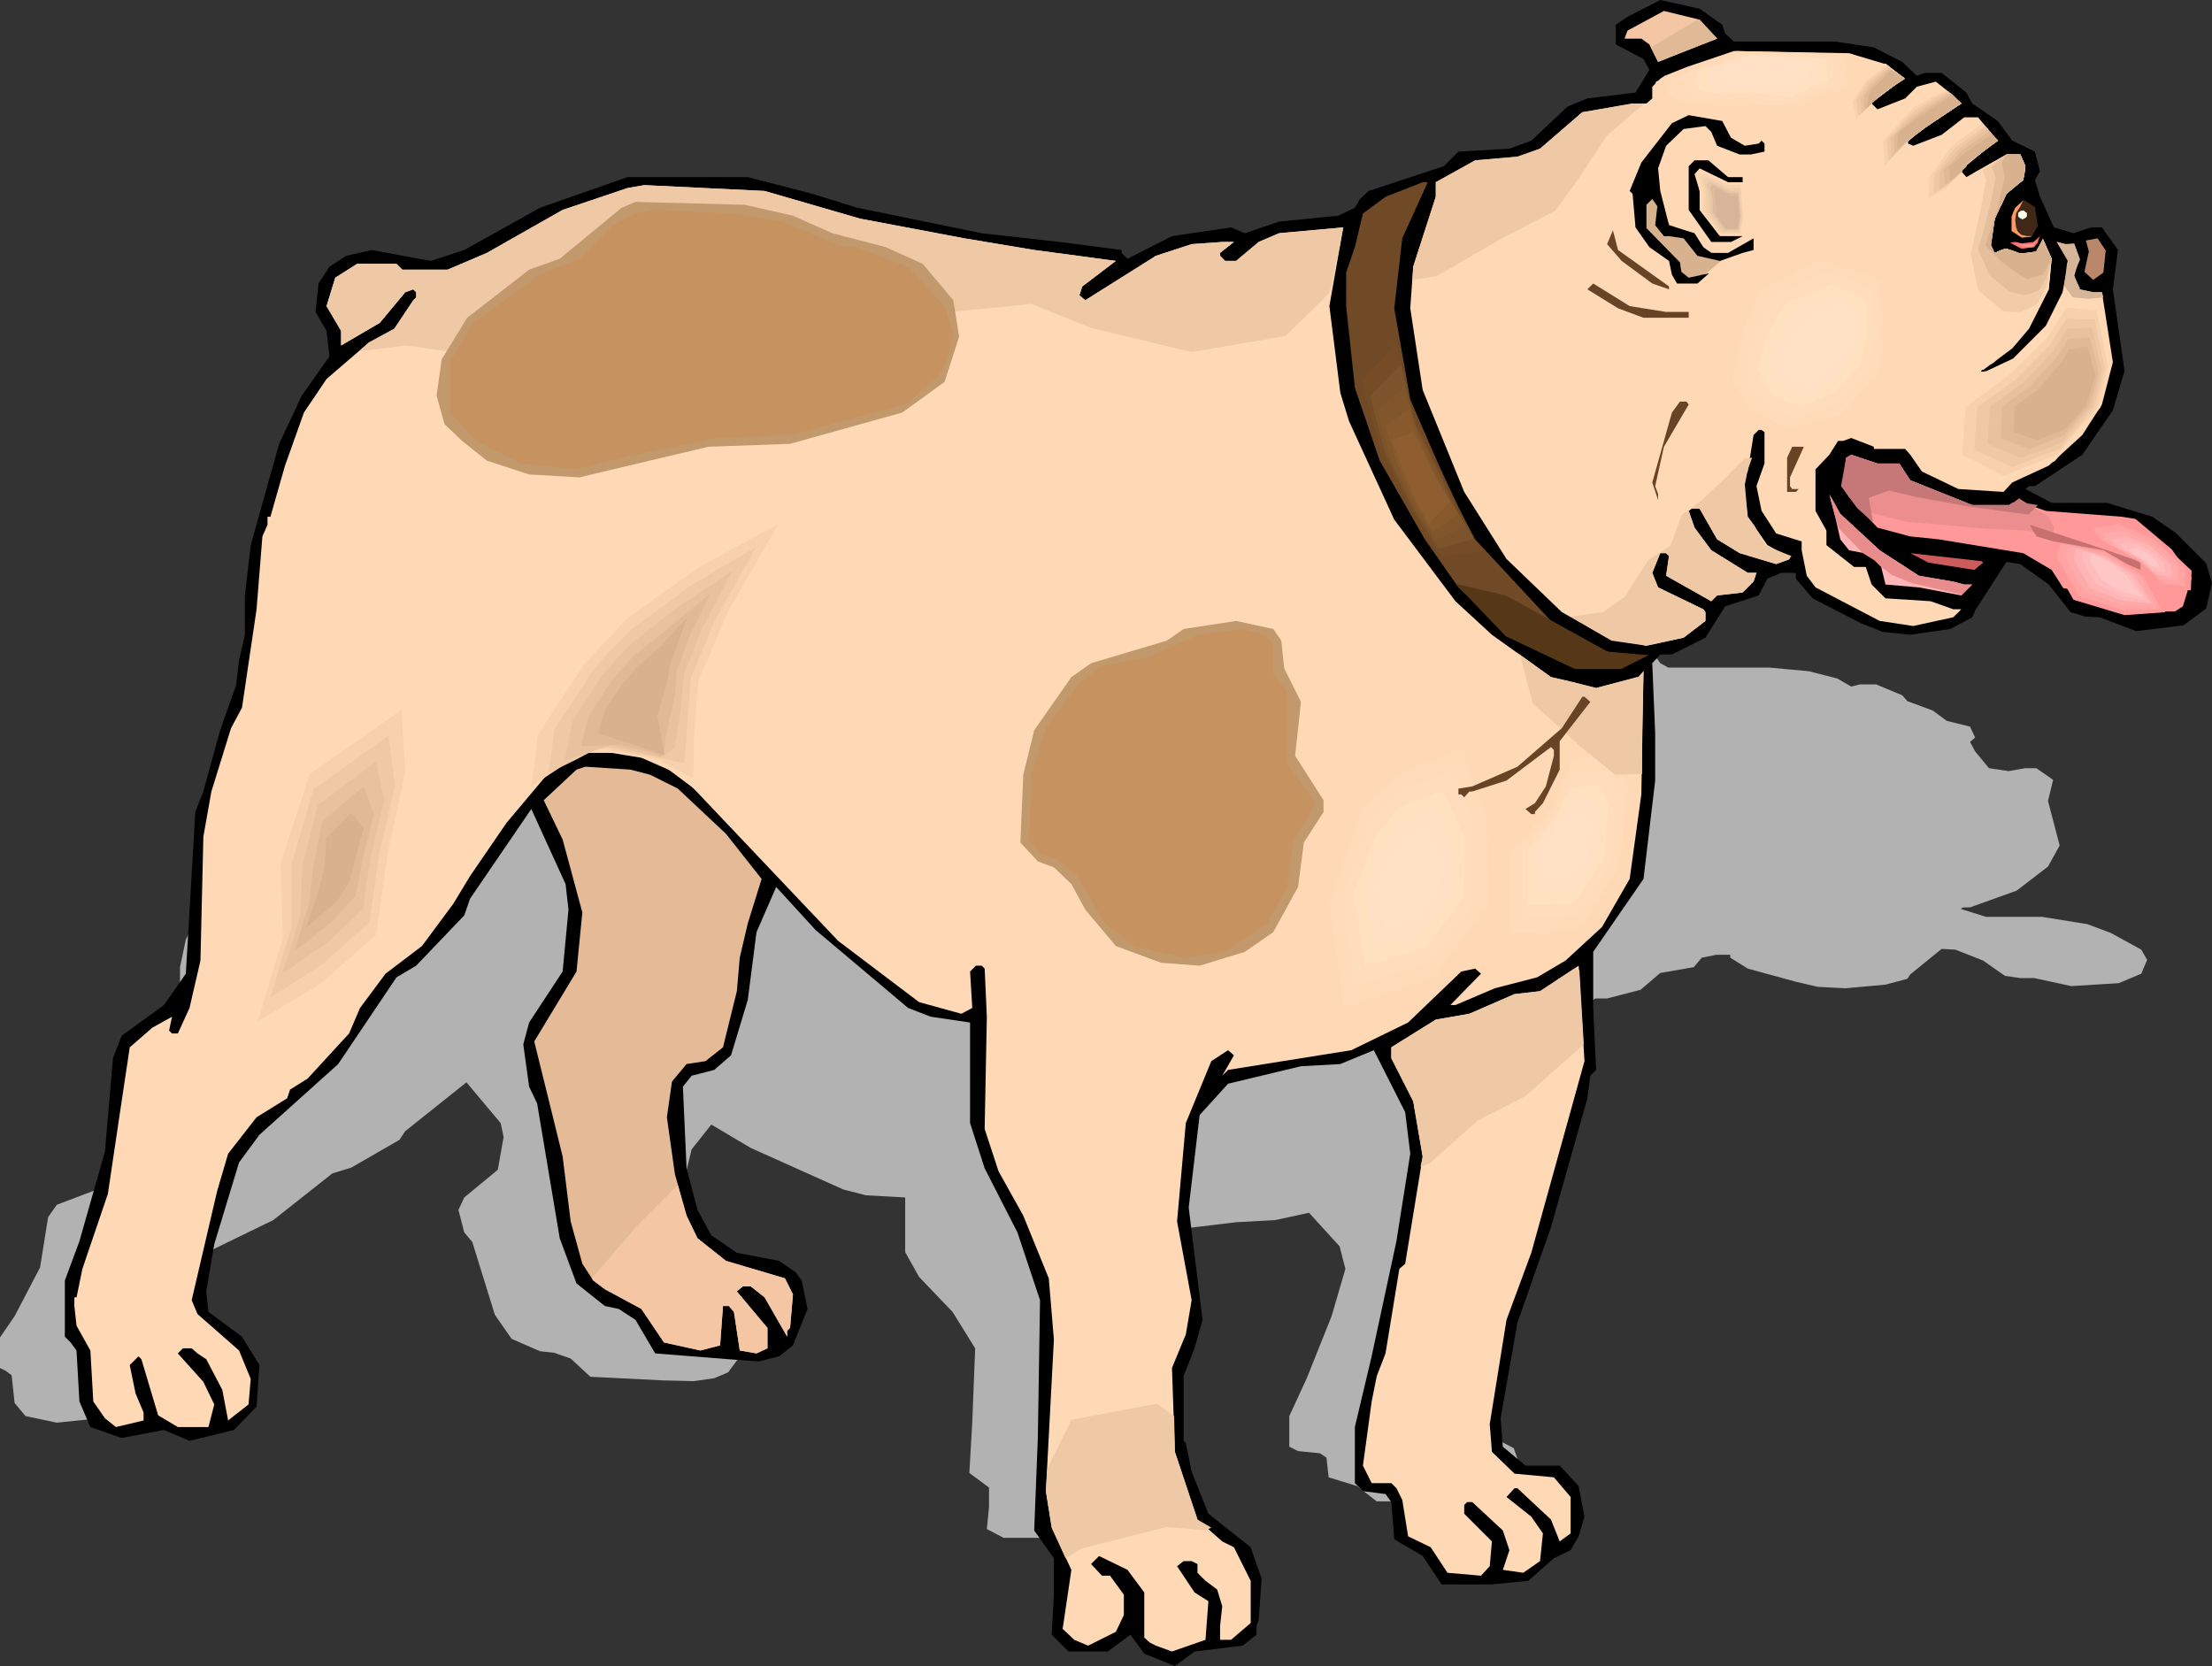 <?xml version="1.0" encoding="UTF-8" standalone="no"?>
<svg
   version="1.0"
   width="129.766mm"
   height="97.744mm"
   id="svg136"
   sodipodi:docname="Bulldog 3.wmf"
   xmlns:inkscape="http://www.inkscape.org/namespaces/inkscape"
   xmlns:sodipodi="http://sodipodi.sourceforge.net/DTD/sodipodi-0.dtd"
   xmlns="http://www.w3.org/2000/svg"
   xmlns:svg="http://www.w3.org/2000/svg">
  <rect width="100%" height="100%" fill="#333333" stroke="none"/>
  <sodipodi:namedview
     id="namedview136"
     pagecolor="#ffffff"
     bordercolor="#000000"
     borderopacity="0.25"
     inkscape:showpageshadow="2"
     inkscape:pageopacity="0.0"
     inkscape:pagecheckerboard="0"
     inkscape:deskcolor="#d1d1d1"
     inkscape:document-units="mm" />
  <defs
     id="defs1">
    <pattern
       id="WMFhbasepattern"
       patternUnits="userSpaceOnUse"
       width="6"
       height="6"
       x="0"
       y="0" />
  </defs>
  <path
     style="fill:#b2b2b2;fill-opacity:1;fill-rule:evenodd;stroke:none"
     d="m 367.478,146.09 0.646,0.97 1.778,0.97 h 22.462 l 8.726,0.808 6.302,1.616 3.07,1.778 1.939,-0.485 h 3.555 l 5.818,2.424 1.131,1.293 5.656,2.101 3.07,2.262 5.171,1.293 1.131,2.424 -1.131,0.97 1.131,2.101 3.07,3.717 4.363,0.646 3.717,-0.646 h 2.424 l 3.717,2.586 -1.131,4.687 2.586,9.858 -2.586,4.686 -6.949,5.333 -10.342,3.717 h -1.454 l -0.646,0.323 5.656,1.778 h 12.443 l 10.019,1.616 5.171,1.939 6.787,3.717 1.293,2.262 -1.293,3.07 -5.01,2.101 -10.504,0.646 -8.242,-1.778 h -3.07 l -3.394,-0.485 -4.848,-3.394 -6.141,-2.424 -3.07,-0.162 -6.949,5.656 -0.646,0.97 -4.848,1.293 -8.888,0.808 -6.141,-0.323 -4.848,-1.131 -10.666,-2.909 -3.878,-2.424 v -0.646 h -3.07 l -3.232,0.646 -1.778,2.101 -7.434,1.293 -4.363,3.717 -7.434,1.939 h -2.586 l -1.778,0.97 0.646,8.565 v 5.656 l -2.586,11.797 -11.15,8.727 v 6.626 l 0.646,7.595 -1.293,0.646 -0.646,2.747 -8.08,15.514 -7.434,11.312 -3.878,11.474 0.646,3.394 5.01,2.424 h 7.434 l 4.363,2.262 1.293,3.717 -1.293,2.262 -1.778,1.778 -3.717,0.97 -5.656,2.747 -8.08,0.323 h -11.15 l -4.363,-3.394 -6.302,-1.939 -0.485,-4.363 -1.454,-0.97 -4.848,-0.485 -1.939,-0.97 v -6.787 l 3.878,-8.403 5.494,-13.736 3.07,-10.504 -1.293,-5.01 -6.787,-7.434 -7.434,1.616 -8.726,0.485 -16.16,1.939 -6.302,3.717 -2.424,11.151 3.232,13.413 -1.939,3.394 -2.424,3.394 v 7.757 l 0.646,0.323 1.131,3.394 3.717,5.01 9.373,4.04 2.424,3.717 -0.646,5.01 -0.485,0.646 v 1.131 l -3.232,1.293 -10.504,0.646 -4.363,1.778 -6.787,-1.454 -3.232,-2.262 -5.01,1.939 h -8.565 l -3.717,-1.939 0.485,-4.848 v -4.363 l -4.363,-3.232 0.646,-11.151 0.646,-16.484 -5.01,-8.08 -7.434,-7.757 -3.07,-5.495 v -12.12 l -8.726,-0.485 -5.01,-1.293 -20.523,-9.211 -8.726,-5.171 -4.363,5.495 -1.939,7.919 -3.717,6.787 -3.878,1.778 -4.848,0.646 -1.939,1.293 0.808,9.858 2.424,5.01 3.07,2.909 5.656,2.101 9.373,1.131 3.717,1.293 1.131,0.97 1.454,3.394 -3.232,4.363 -3.07,1.293 -4.525,0.646 -6.787,-0.162 -16.16,-0.808 -4.363,-4.04 -3.717,-1.293 -3.07,-0.323 -6.302,-2.747 -3.717,-5.333 -5.01,-16.16 -1.778,-2.101 -1.293,-5.01 1.293,-2.747 7.434,-6.141 1.293,-7.272 -0.646,-3.07 -7.595,-9.05 -13.574,10.827 -1.293,1.939 -10.666,6.141 -4.202,1.293 -13.09,10.343 -17.614,8.565 -4.363,3.394 -5.494,9.696 -1.939,5.656 0.646,2.424 7.434,3.07 3.717,3.232 -0.485,5.171 -5.01,2.747 -10.019,1.293 -5.494,-1.293 -9.373,0.97 L 5.656,313.996 3.232,311.087 2.586,304.946 1.293,303.976 0,303.33 v -6.787 l 3.232,-4.686 5.656,-10.827 1.778,-11.151 1.939,-2.747 9.373,-3.555 4.848,-3.717 1.939,-19.554 1.939,-2.424 3.717,-7.272 3.555,-5.495 0.646,-3.07 1.293,-2.909 v -4.686 l 1.293,-6.141 6.302,-12.12 4.848,-5.818 6.141,-4.525 -0.485,-3.232 -2.424,-2.262 0.485,-3.394 2.424,-2.101 3.878,-1.131 5.656,-0.808 13.09,1.454 7.434,-1.454 9.858,-2.909 7.11,-2.101 19.23,-3.555 h 26.664 l 14.382,1.939 9.858,1.616 27.634,3.07 17.291,0.97 13.574,0.97 v 0.485 l 1.454,0.646 9.858,-2.747 13.09,-0.97 3.232,0.646 7.272,-1.293 13.09,-0.646 3.717,-1.131 1.293,-0.97 1.939,-0.97 16.806,-3.07 3.07,-1.778 11.15,-0.162 5.01,-1.131 8.08,-3.878 4.363,-1.131 10.666,-0.646 3.07,-2.747 -1.293,-1.293 -6.302,-1.778 v -2.262 l 2.586,-1.131 7.434,-1.939 8.726,0.97 z"
     id="path1" />
  <path
     style="fill:#000000;fill-opacity:1;fill-rule:evenodd;stroke:none"
     d="m 381.86,5.495 0.646,1.939 1.939,1.778 h 22.462 l 8.565,1.293 6.302,3.232 3.232,3.07 1.778,-0.646 h 3.717 l 5.494,4.363 1.293,2.424 5.656,3.878 3.232,4.363 5.01,2.424 1.131,4.363 -1.131,1.939 1.131,3.717 3.07,6.787 4.363,1.293 3.878,-1.293 h 2.424 l 3.555,5.01 -1.131,8.727 2.586,18.1 -2.586,8.727 -6.787,9.858 -10.504,6.949 h -1.293 l -0.808,0.646 5.818,3.07 h 12.282 l 10.019,3.07 5.171,3.555 6.787,6.787 1.293,4.363 -1.293,5.656 -5.01,3.717 -10.504,1.293 -8.08,-3.07 -3.232,-0.162 -3.232,-0.97 -4.848,-6.141 -6.302,-4.525 -3.07,-0.485 -6.787,10.504 -0.808,1.778 -4.848,2.586 -8.888,1.293 -6.141,-0.646 -4.848,-1.939 -10.666,-5.495 -3.717,-4.363 v -1.293 h -3.232 l -3.07,1.293 -1.939,3.717 -7.434,2.424 -4.363,6.949 -7.434,3.717 h -2.586 l -1.778,1.939 0.646,15.514 v 10.504 l -2.586,21.816 -11.15,16.16 v 12.443 l 0.646,13.736 -1.293,1.293 -0.646,5.01 -8.08,28.604 -7.434,21.17 -3.717,21.17 0.485,6.303 5.01,4.202 h 7.595 l 4.202,4.525 1.293,6.787 -1.293,4.363 -1.778,3.07 -3.717,1.778 -5.656,5.01 -8.08,0.808 h -11.15 l -4.202,-6.303 -6.302,-3.717 -0.646,-8.242 -1.293,-1.778 -5.01,-0.646 -1.778,-1.778 v -12.443 l 3.717,-15.676 5.494,-25.533 3.07,-19.392 -1.131,-9.211 -6.949,-13.736 -7.434,3.07 -8.726,0.485 -16.16,3.878 -6.302,6.949 -2.424,20.524 3.07,24.887 -1.778,6.303 -2.424,6.141 v 14.383 l 0.485,0.485 1.293,6.303 3.717,9.373 9.373,7.434 2.424,6.949 -0.646,9.211 -0.485,1.293 v 1.939 l -3.07,2.424 -10.666,1.293 -4.363,3.232 -6.787,-2.747 -3.07,-4.202 -5.01,3.717 h -8.726 l -3.717,-3.717 0.485,-8.888 v -8.08 l -4.363,-6.141 0.808,-20.524 0.485,-30.543 -5.01,-15.029 -7.272,-14.221 -3.232,-10.019 V 226.73 l -8.726,-1.293 -5.01,-1.939 -20.523,-17.292 -8.726,-9.535 -4.363,10.019 -1.939,15.029 -3.717,12.282 -3.717,3.232 -5.01,1.293 -1.939,2.424 0.808,18.1 2.424,9.211 3.07,5.656 5.656,3.878 9.373,1.778 3.717,2.586 1.293,1.778 1.293,6.303 -3.232,8.08 -3.07,2.424 -4.525,1.131 -6.626,-0.485 -16.322,-1.293 -4.363,-7.434 -3.717,-2.424 -3.07,-0.646 -6.302,-5.01 -3.717,-10.019 -5.01,-29.897 -1.778,-3.717 -1.293,-9.373 1.293,-4.848 7.434,-11.312 1.293,-13.736 -0.646,-5.656 -7.595,-16.645 -13.574,19.877 -1.293,3.717 -10.666,11.151 -4.363,2.586 -12.928,19.231 -17.453,15.676 -4.525,6.141 -5.494,18.1 -1.778,10.504 0.485,4.525 7.434,5.495 3.878,6.303 -0.646,9.211 -5.01,5.171 -9.858,2.424 -5.656,-2.424 -9.373,1.778 -6.949,-2.424 -2.424,-5.656 -0.646,-11.312 -1.293,-1.778 -1.293,-1.293 v -12.443 l 3.232,-8.727 5.656,-19.877 1.778,-20.685 1.939,-5.01 9.373,-6.787 4.848,-6.949 2.101,-35.876 1.778,-4.525 3.717,-13.575 3.555,-10.019 0.646,-5.495 1.293,-5.656 v -8.727 l 1.293,-11.151 6.302,-22.463 5.01,-10.666 6.141,-8.727 -0.646,-5.656 -2.424,-4.202 0.646,-6.303 2.424,-3.717 3.717,-2.424 5.656,-1.293 13.09,2.424 7.434,-2.424 9.858,-5.495 6.949,-3.878 19.392,-6.787 h 26.664 l 14.382,3.717 9.858,3.07 27.634,5.656 17.291,1.939 13.736,1.778 v 0.646 l 1.293,1.293 9.858,-5.01 13.09,-1.939 3.07,1.293 7.595,-2.586 13.09,-1.293 3.717,-1.778 1.131,-1.939 1.939,-1.778 16.645,-5.495 3.232,-3.232 11.312,-0.646 4.848,-1.778 8.08,-7.595 4.363,-1.778 10.666,-1.293 3.07,-5.01 -1.293,-2.424 -6.141,-3.232 V 5.495 L 360.852,3.717 368.124,0 l 8.726,1.939 z"
     id="path2" />
  <path
     style="fill:#f4c6a3;fill-opacity:1;fill-rule:evenodd;stroke:none"
     d="m 380.729,8.565 -13.09,5.171 -1.939,-3.878 -1.778,-1.293 h -3.717 l 0.646,-1.778 8.08,-4.363 7.918,1.939 z"
     id="path3" />
  <path
     style="fill:#ffd8b5;fill-opacity:1;fill-rule:evenodd;stroke:none"
     d="m 418.059,14.221 4.363,3.232 -7.434,4.848 v 0.646 l 1.293,1.293 6.141,-2.424 2.586,-2.586 4.202,-1.131 3.878,3.07 1.778,1.778 -9.373,6.303 h -1.939 l -0.485,0.646 v 1.939 l 1.131,0.485 6.302,-2.424 5.01,-3.878 h 3.07 l 4.363,5.171 -6.949,4.848 v 0.808 l -1.131,1.131 1.131,1.293 8.888,-5.01 h 3.07 l 1.131,2.586 -0.485,3.07 -3.717,3.07 -2.586,5.495 -1.131,6.303 1.131,1.293 2.424,-0.97 3.07,1.131 4.04,-0.485 1.131,-2.747 1.939,4.363 -0.646,6.787 -4.363,8.727 -3.717,4.363 -3.232,2.424 -0.97,0.808 -0.808,0.485 -0.646,0.485 -0.646,0.485 -0.485,0.162 -0.162,0.323 v 0 h 0.485 l 0.808,-0.162 5.818,-2.747 7.272,-7.272 3.717,-7.434 1.293,-6.949 -2.586,-4.202 1.939,0.485 h 1.778 l 1.293,3.232 -1.131,3.717 1.131,3.07 3.07,0.646 h 1.939 l 2.424,15.514 -2.424,9.373 -4.363,6.787 -7.434,6.787 -8.08,3.717 -1.939,2.101 -10.019,-0.646 -8.08,-3.878 -2.586,-3.717 -1.131,-1.293 h -6.949 v -0.485 l -5.01,-1.939 -1.778,0.646 h -1.131 l -1.939,3.07 -3.07,3.232 v 9.211 l 2.424,4.363 v 3.232 l 6.141,4.848 h 2.586 l 1.293,3.878 3.07,3.07 10.019,0.646 5.01,1.778 h 1.778 l -1.778,1.778 -8.888,1.939 -7.434,-1.131 -14.221,-7.434 -1.939,-2.586 -1.131,-5.656 v -1.939 l -5.656,-1.778 -3.232,-5.01 -1.131,-5.495 1.778,-5.01 v -6.949 l -0.646,-0.485 h -0.646 l -1.131,1.131 -1.293,8.08 -1.131,1.293 1.131,8.727 4.363,6.303 4.363,2.424 0.646,0.646 -3.07,1.131 -8.08,-2.424 -5.01,-3.07 -3.878,-6.787 h -1.778 l -0.646,0.485 1.293,3.717 3.717,5.01 8.08,5.01 h 1.939 l -0.646,1.939 -2.424,2.424 -5.656,0.646 -1.293,1.293 -10.019,-5.656 0.646,-4.363 -0.646,-0.646 h -1.293 l -1.778,4.363 1.293,3.232 10.019,4.848 0.485,0.646 v 1.939 l -4.848,3.717 -8.242,1.778 -8.726,-1.778 -10.019,-5.656 -12.282,-11.797 -9.373,-14.868 -9.211,-22.625 -2.747,-18.1 0.646,-9.211 5.01,-15.514 V 40.401 l 8.726,-4.848 9.373,-0.808 5.01,-1.778 9.373,-8.08 11.15,-1.939 h 3.07 l 1.293,-1.131 v -2.586 l 1.778,-1.778 0.97,-0.646 4.848,-1.939 10.504,-3.555 25.533,0.485 z"
     id="path4" />
  <path
     style="fill:#000000;fill-opacity:1;fill-rule:evenodd;stroke:none"
     d="m 383.153,39.27 h 3.232 v 1.131 h -3.232 l -6.302,-3.07 -1.131,1.293 1.131,3.717 v 4.202 l 4.525,5.818 h 5.01 l -2.586,1.293 h -4.363 l -5.01,-7.111 v -9.696 l 1.293,-1.293 h 3.07 z"
     id="path5" />
  <path
     style="fill:#704926;fill-opacity:1;fill-rule:evenodd;stroke:none"
     d="m 310.918,52.844 -1.778,15.514 3.555,20.2 8.888,20.524 5.494,10.504 16.806,18.1 12.443,6.787 4.525,1.131 h 3.07 l -4.363,2.586 H 349.54 l -13.736,-6.787 -12.443,-11.151 -7.434,-10.666 -10.019,-17.453 -5.494,-16.16 -1.939,-18.1 v -7.434 l 1.939,-5.656 1.778,-7.434 5.01,-3.717 8.242,-3.232 h 1.131 z"
     id="path6" />
  <path
     style="fill:#ffd8b5;fill-opacity:1;fill-rule:evenodd;stroke:none"
     d="m 190.688,48.481 23.109,4.363 15.514,2.586 18.099,2.424 -7.434,5.656 -0.646,1.939 1.293,1.131 15.675,-9.858 7.918,-2.586 6.787,-0.485 h 2.586 l -3.07,2.424 v 0.646 l 1.131,1.131 h 2.424 l 5.01,-4.202 4.525,-1.939 14.221,-1.293 -3.07,17.453 2.424,19.231 1.939,6.303 10.019,21.816 13.574,18.1 8.08,7.434 13.09,9.373 10.019,2.424 9.373,-2.424 1.131,-1.293 -0.485,27.311 -2.586,18.746 -6.141,10.666 -8.08,7.434 -6.302,3.717 -9.373,2.424 -8.726,3.717 h -1.131 l 6.787,-6.949 -1.293,-1.131 -3.07,0.646 -11.797,11.312 -12.605,6.141 -27.31,4.363 -1.293,1.293 2.586,-4.525 -1.293,-1.131 -3.717,2.424 -5.656,13.736 -1.939,21.816 3.232,17.453 -1.293,7.595 -3.07,7.434 0.646,18.584 5.01,15.029 5.494,4.848 2.586,1.293 3.717,7.434 v 9.373 l -4.363,3.717 h -2.424 v -3.07 l 0.485,-4.363 -1.131,-3.717 -2.586,-1.939 -1.778,-1.778 v -1.939 l -1.293,-0.646 h -1.778 l -1.454,1.131 3.878,5.818 3.07,1.939 -0.646,8.565 -7.434,2.586 -3.555,-1.293 -1.293,-0.646 -1.293,-1.131 v -10.019 l -3.717,-5.01 -6.302,-3.07 -1.778,1.778 2.424,2.586 h 1.778 l 3.07,4.202 v 4.525 l -1.778,3.717 -6.141,3.07 -3.07,-1.293 -2.586,-2.424 1.939,-13.09 -4.363,-9.373 -1.293,-8.08 1.778,-33.614 -1.131,-13.575 -5.656,-13.898 -5.494,-9.858 -3.07,-9.373 0.485,-24.887 -0.485,-10.666 -0.646,-0.646 h -1.293 l -1.293,1.293 0.485,8.08 -2.424,1.293 -9.373,-2.586 -17.938,-13.575 -32.482,-34.26 -3.717,-3.07 -9.858,-4.363 h -10.666 l -7.434,4.363 -9.373,11.151 -8.08,11.797 -3.717,6.141 -6.949,9.373 -8.08,6.141 -5.656,7.595 -2.424,5.656 -9.211,10.019 -3.878,2.424 -0.646,1.939 -6.787,4.202 -6.302,8.08 -2.424,8.242 -5.656,24.241 1.293,3.07 9.211,8.08 2.586,6.303 -0.485,5.656 -4.525,3.555 -1.293,-6.787 -3.555,-6.787 -1.939,-1.293 -1.293,-1.131 h -1.939 l -1.131,1.131 5.656,6.303 2.424,5.01 -1.293,5.01 h -6.787 l -4.363,-2.586 -3.717,-12.443 -0.646,-0.646 -1.939,1.939 1.293,6.303 1.778,4.202 v 1.778 l -6.141,1.454 -2.424,-1.939 -2.586,-3.717 -0.646,-11.312 -3.07,-5.495 -0.485,-4.363 v -1.939 h 0.485 l 1.293,-6.303 5.656,-16.645 2.424,-16.322 2.424,-16.16 5.01,-4.363 4.363,-2.424 -0.646,3.07 0.646,0.646 h 1.293 l 2.586,-5.656 2.424,-10.504 0.646,-27.473 1.778,-10.019 4.363,-14.06 2.424,-4.525 3.232,-21.816 1.293,-16.16 1.131,-2.586 v -1.778 h 0.646 l 3.232,-11.312 4.202,-11.797 5.01,-7.434 9.373,-8.08 5.656,-3.07 4.202,-6.303 0.646,-0.646 v -1.131 l -0.646,-0.646 -1.778,0.646 -5.656,6.787 -8.565,5.01 v -3.232 l -3.232,-5.495 1.939,-6.303 4.848,-3.07 h 8.726 l 1.293,1.293 h 10.019 l 8.726,-3.717 16.806,-9.535 14.382,-4.848 3.717,-0.646 26.664,1.293 z"
     id="path7" />
  <path
     style="fill:#3f2816;fill-opacity:1;fill-rule:evenodd;stroke:none"
     d="m 450.54,52.36 -2.424,0.323 -2.101,-1.616 0.323,-4.04 2.586,-2.586 2.262,1.454 0.646,4.202 z"
     id="path8" />
  <path
     style="fill:#684426;fill-opacity:1;fill-rule:evenodd;stroke:none"
     d="m 370.064,63.51 v 0.646 l -3.717,-1.293 -6.787,-5.01 -3.232,-3.717 1.293,-3.07 1.131,4.363 z"
     id="path9" />
  <path
     style="fill:#ba876b;fill-opacity:1;fill-rule:evenodd;stroke:none"
     d="m 466.862,55.753 -0.485,4.687 -2.262,1.616 -1.939,-1.778 0.97,-4.525 -0.646,-2.424 2.586,-0.485 1.939,2.909 z"
     id="path10" />
  <path
     style="fill:#684426;fill-opacity:1;fill-rule:evenodd;stroke:none"
     d="m 369.417,69.166 h 5.01 v 1.293 h -10.019 l -5.656,-2.101 -6.787,-4.202 1.293,-1.293 8.08,5.01 z"
     id="path11" />
  <path
     style="fill:#684426;fill-opacity:1;fill-rule:evenodd;stroke:none"
     d="m 374.427,89.69 -5.494,9.373 -1.939,8.727 0.646,1.778 v 1.293 l -1.293,-3.878 4.363,-15.514 1.778,-2.424 h 1.454 z"
     id="path12" />
  <path
     style="fill:#684426;fill-opacity:1;fill-rule:evenodd;stroke:none"
     d="m 396.889,105.85 v 1.939 l 0.485,0.646 h 1.454 l -0.646,0.646 h -1.939 v -7.595 l 1.131,-2.424 h 2.586 z"
     id="path13" />
  <path
     style="fill:#ff9999;fill-opacity:1;fill-rule:evenodd;stroke:none"
     d="m 421.129,102.78 2.424,3.717 13.736,5.495 h 8.242 l 0.646,-0.485 h 2.424 l 5.01,1.778 16.806,1.293 3.07,0.485 8.08,6.787 4.363,6.303 -1.939,6.303 -1.778,1.131 h -6.302 l -0.485,-0.646 h -1.293 l -1.778,0.485 -6.949,-3.555 -7.918,-1.454 -2.586,-4.04 -6.302,-3.717 -18.746,-3.07 -6.302,-0.646 -7.272,-1.939 -6.302,-6.787 -1.293,-2.424 0.646,-6.303 1.131,-0.646 5.818,1.939 z"
     id="path14" />
  <path
     style="fill:#ffb5b5;fill-opacity:1;fill-rule:evenodd;stroke:none"
     d="m 416.766,122.011 8.726,5.656 7.595,1.293 2.424,0.646 h 1.778 l -2.424,2.424 -9.373,-1.778 -7.434,-0.646 -1.454,-5.979 -1.616,-0.646 -5.01,-0.97 -1.939,-2.424 -1.131,-5.01 -1.293,-5.01 2.424,4.363 z"
     id="path15" />
  <path
     style="fill:#ce5b5b;fill-opacity:1;fill-rule:evenodd;stroke:none"
     d="m 437.774,126.374 -10.181,-1.616 -4.04,-2.101 15.837,1.778 0.323,0.323 z"
     id="path16" />
  <path
     style="fill:#000000;fill-opacity:1;fill-rule:evenodd;stroke:none"
     d="m 372.488,138.171 -4.363,-1.293 -1.131,-2.424 5.494,3.232 z"
     id="path17" />
  <path
     style="fill:#c1996d;fill-opacity:1;fill-rule:evenodd;stroke:none"
     d="m 284.092,142.05 0.646,6.141 3.717,7.434 -1.293,11.959 6.302,9.858 v 2.586 l -4.363,6.787 -1.293,9.858 -5.494,10.019 -6.302,4.363 -10.019,3.07 -8.565,-0.646 -10.019,-3.717 -6.787,-8.08 -3.07,-5.656 -3.878,-3.717 -3.555,-1.293 -3.878,-4.202 0.646,-15.029 2.424,-9.858 8.242,-11.797 4.363,-3.07 16.806,-5.01 3.717,-2.586 11.635,-1.778 8.242,1.778 z"
     id="path18" />
  <path
     style="fill:#c69360;fill-opacity:1;fill-rule:evenodd;stroke:none"
     d="m 282.315,142.696 v 6.787 l 3.07,3.717 v 16.16 l 6.302,8.727 -5.01,8.727 -1.293,9.858 -4.363,8.08 -9.373,6.303 -9.211,1.293 -11.15,-2.586 -6.302,-5.01 -6.141,-10.504 -4.525,-3.717 -3.717,-1.293 -2.424,-3.07 0.485,-14.383 3.232,-10.343 7.434,-10.181 5.01,-3.555 10.666,-2.101 10.504,-4.848 10.019,-1.293 4.848,1.293 z"
     id="path19" />
  <path
     style="fill:#e5ba96;fill-opacity:1;fill-rule:evenodd;stroke:none"
     d="m 144.147,171.785 6.141,3.07 10.666,10.019 7.918,10.019 -3.07,9.858 -1.778,7.595 -0.646,7.434 -3.07,12.443 -3.878,3.07 -4.202,0.646 -3.232,3.878 -1.131,7.919 1.778,12.605 2.586,9.211 2.424,5.01 6.302,5.01 13.09,3.878 1.778,3.555 -0.646,7.434 -0.646,0.646 v 1.293 l -5.01,-8.727 -3.07,-2.424 h -1.778 l -1.293,1.131 6.787,8.08 v 4.525 l -2.424,1.131 -3.717,-0.646 -1.293,-8.565 -1.131,-1.293 h -1.293 l -0.646,8.727 -4.363,1.131 -8.08,-1.778 -5.01,-7.434 -8.08,-4.363 -2.586,-1.939 -2.424,-3.717 -2.586,-9.373 -1.778,-14.383 -2.424,-9.858 -3.878,-15.676 9.373,-15.514 1.293,-13.09 -4.363,-16.16 -4.202,-8.727 7.272,-6.787 1.939,-0.646 10.019,0.646 z"
     id="path20" />
  <path
     style="fill:#ffd8b5;fill-opacity:1;fill-rule:evenodd;stroke:none"
     d="m 339.521,277.797 -5.494,14.868 -3.717,23.109 0.485,6.141 5.01,4.848 8.726,0.808 3.717,4.363 v 8.08 l -2.424,1.778 -1.939,-4.848 -7.434,-6.949 h -0.646 l -1.778,1.939 5.494,4.363 2.586,3.717 -0.646,6.141 -3.717,2.586 -4.525,-0.646 1.454,-4.363 -1.454,-4.363 -6.787,-6.303 h -1.131 l -0.646,0.646 v 1.939 l 6.141,6.141 -0.485,5.495 -1.939,2.101 -7.434,-0.646 -3.717,-5.656 -5.01,-2.424 -1.293,-8.08 -1.293,-2.586 -1.131,-1.131 h -4.363 l -1.939,-3.878 1.939,-14.221 1.131,-5.656 1.939,-5.01 3.07,-18.746 1.293,-1.131 3.878,-23.756 -2.101,-12.282 -4.848,-9.535 v -2.424 l 9.858,-6.141 7.434,-1.293 10.019,-4.363 5.656,-0.646 8.565,-5.656 1.293,21.17 z"
     id="path21" />
  <path
     style="fill:#f4c6a3;fill-opacity:1;fill-rule:evenodd;stroke:none"
     d="m 150.288,262.767 -9.211,9.211 -9.858,11.474 0.323,0.485 2.586,1.939 8.08,4.363 5.01,7.434 8.08,1.778 4.363,-1.131 0.646,-8.727 h 1.293 l 1.131,1.293 1.293,8.565 3.717,0.646 2.424,-1.131 v -4.525 l -6.787,-8.08 1.293,-1.131 h 1.778 l 3.07,2.424 5.01,8.727 v -1.293 l 0.646,-0.646 0.646,-7.434 -1.778,-3.555 -13.09,-3.878 -6.302,-5.01 -2.424,-5.01 z"
     id="path22" />
  <path
     style="fill:#d8b28e;fill-opacity:1;fill-rule:evenodd;stroke:none"
     d="m 377.82,61.248 -3.07,0.323 -2.424,-0.97 0.485,-1.454 -8.242,-8.888 0.323,-4.687 1.616,-1.939 0.97,1.778 2.747,4.363 5.494,2.424 2.101,3.07 4.848,1.778 h -0.162 v 0.162 l -0.323,0.162 -0.323,0.162 -0.808,0.808 -1.778,1.454 -0.808,0.808 -0.162,0.162 -0.323,0.162 -0.162,0.162 z"
     id="path23" />
  <path
     style="fill:#000000;fill-opacity:1;fill-rule:evenodd;stroke:none"
     d="m 383.8,30.543 3.07,1.778 3.07,-0.485 0.646,-0.646 0.646,0.646 v 1.778 l -3.07,0.646 h -2.424 l -5.01,-1.939 -1.293,-3.07 -1.293,-1.293 -4.848,0.646 -3.878,3.717 -1.778,5.01 0.485,5.01 1.939,7.595 5.656,1.778 1.939,3.07 1.778,1.293 h 3.717 l 5.656,-3.232 v 2.586 l -2.424,0.646 -5.01,1.778 -5.01,-1.131 -3.07,-3.878 -3.232,-0.485 h -1.131 l -1.939,-2.424 0.485,-4.202 -1.131,-1.616 -1.293,1.293 v 5.171 l 7.434,7.595 0.323,2.101 1.616,1.293 4.525,-0.97 -2.586,2.262 h -4.525 l -1.131,-1.939 -0.646,-3.07 -4.363,-3.07 -3.07,-4.363 -0.646,-7.434 -0.646,-0.646 2.586,-6.303 6.787,-8.727 3.717,-1.778 7.434,1.293 z"
     id="path24" />
  <path
     style="fill:#ffd8b5;fill-opacity:1;fill-rule:evenodd;stroke:none"
     d="m 386.87,47.673 -0.808,-7.111 -3.07,-0.162 -5.979,-2.747 -0.97,0.97 0.808,3.717 0.162,4.363 4.202,5.495 h 4.848 z"
     id="path25" />
  <path
     style="fill:#f7d3af;fill-opacity:1;fill-rule:evenodd;stroke:none"
     d="m 386.547,47.835 -0.323,-3.394 -0.323,-3.394 h -1.293 -1.454 l -2.747,-1.293 -2.747,-1.293 -0.323,0.485 -0.485,0.323 0.808,3.555 v 4.04 l 3.878,5.01 h 4.363 l 0.323,-2.101 z"
     id="path26" />
  <path
     style="fill:#efceaa;fill-opacity:1;fill-rule:evenodd;stroke:none"
     d="m 386.385,47.835 -0.485,-6.141 h -1.454 -1.293 l -4.848,-2.424 -0.323,0.485 -0.323,0.323 0.323,1.616 0.323,1.454 v 1.939 1.778 l 3.394,4.687 h 4.04 z"
     id="path27" />
  <path
     style="fill:#e8c6a8;fill-opacity:1;fill-rule:evenodd;stroke:none"
     d="m 386.062,47.835 -0.485,-5.495 h -2.101 l -4.363,-2.262 -0.808,0.808 0.485,1.454 0.323,1.454 v 1.616 1.778 l 1.454,1.939 1.454,2.101 h 3.555 z"
     id="path28" />
  <path
     style="fill:#ddbc9e;fill-opacity:1;fill-rule:evenodd;stroke:none"
     d="m 385.9,47.835 -0.485,-5.01 h -0.97 -0.97 l -0.97,-0.485 -0.808,-0.485 -1.939,-0.97 -0.323,0.323 -0.323,0.323 0.646,2.586 v 3.07 l 2.747,3.717 h 2.909 z"
     id="path29" />
  <path
     style="fill:#d6b599;fill-opacity:1;fill-rule:evenodd;stroke:none"
     d="m 385.577,47.835 -0.323,-4.363 h -1.616 l -3.07,-1.778 -0.485,0.646 0.323,2.262 0.162,2.747 2.101,3.394 h 2.586 z"
     id="path30" />
  <path
     style="fill:#ff9966;fill-opacity:1;fill-rule:evenodd;stroke:none"
     d="m 448.601,44.441 v 0.162 l -0.323,0.485 -0.485,0.97 -0.646,0.97 -0.162,0.323 v 0.162 l -0.162,1.293 0.162,1.454 0.323,0.97 0.808,0.808 1.293,0.323 h 1.131 l -0.323,0.162 -1.939,0.162 -2.262,-1.454 v -3.232 l 0.808,-1.939 z"
     id="path31" />
  <path
     style="fill:#ffffed;fill-opacity:1;fill-rule:evenodd;stroke:none"
     d="m 449.409,47.673 v 0.323 l -0.323,0.323 -0.323,0.162 -0.323,0.162 -0.323,-0.162 -0.323,-0.162 -0.323,-0.323 V 47.673 47.188 l 0.646,-0.485 h 0.323 0.323 l 0.323,0.323 0.323,0.162 z"
     id="path32" />
  <path
     style="fill:#d6b599;fill-opacity:1;fill-rule:evenodd;stroke:none"
     d="m 466.377,65.934 -3.232,0.323 -3.555,-0.323 -1.939,-2.586 0.323,-2.262 0.323,-2.586 0.162,-0.646 -1.454,-2.586 -0.97,-1.616 1.939,0.485 1.939,-0.162 1.293,3.555 -1.454,3.394 1.454,3.07 v 0 l -0.162,0.162 3.07,0.646 h 1.939 v 0 z"
     id="path33" />
  <path
     style="fill:#ed8e8e;fill-opacity:1;fill-rule:evenodd;stroke:none"
     d="m 409.494,101.487 -0.323,1.454 -0.485,4.363 1.778,2.586 3.878,3.717 8.403,2.101 7.918,0.646 8.242,0.808 10.342,0.485 5.979,1.293 0.162,-2.101 -1.131,-2.262 -6.626,-4.04 -1.131,0.97 h -0.323 l -0.646,0.485 h -8.242 l -13.736,-5.495 -2.424,-3.717 h -4.848 l -5.818,-1.939 z"
     id="path34" />
  <path
     style="fill:#c67070;fill-opacity:1;fill-rule:evenodd;stroke:none"
     d="m 474.619,124.596 v 1.778 l -10.342,-4.363 -8.888,-1.939 -3.878,-1.131 -1.454,-2.586 17.13,5.656 z"
     id="path35" />
  <path
     style="fill:#e88c8c;fill-opacity:1;fill-rule:evenodd;stroke:none"
     d="m 407.716,117.163 5.333,5.495 2.586,1.616 1.293,1.293 2.586,1.939 4.363,1.778 11.15,2.586 2.262,-2.262 h -0.97 -0.808 l -2.424,-0.646 -7.595,-1.293 -8.726,-5.656 -8.726,-8.08 -1.616,-2.909 -0.646,-0.646 1.131,4.202 z"
     id="path36" />
  <path
     style="fill:#ff9999;fill-opacity:1;fill-rule:evenodd;stroke:none"
     d="m 464.115,119.102 -2.262,-3.07 6.787,-1.131 9.211,4.04 8.08,7.595 -0.162,4.363 -5.333,-0.485 -6.141,-5.818 z"
     id="path37" />
  <path
     style="fill:#ffa3a3;fill-opacity:1;fill-rule:evenodd;stroke:none"
     d="m 465.892,119.748 -1.939,-2.586 2.909,-0.485 2.747,-0.485 7.918,3.394 6.949,6.464 v 3.878 l -2.424,-0.323 -2.424,-0.162 -5.171,-5.01 z"
     id="path38" />
  <path
     style="fill:#ffaaaa;fill-opacity:1;fill-rule:evenodd;stroke:none"
     d="m 467.508,120.556 -1.454,-2.262 4.525,-0.646 3.232,1.293 3.232,1.454 5.818,5.171 0.162,1.778 v 1.616 l -2.101,-0.323 -1.939,-0.323 -4.363,-3.878 z"
     id="path39" />
  <path
     style="fill:#ffb5b5;fill-opacity:1;fill-rule:evenodd;stroke:none"
     d="m 469.286,121.203 -0.646,-0.808 -0.646,-0.808 1.939,-0.323 1.778,-0.323 2.424,1.131 2.586,0.97 2.424,2.101 2.101,2.101 0.323,1.293 v 1.454 l -1.616,-0.323 -1.778,-0.162 -3.394,-3.232 -2.747,-1.616 -1.454,-0.808 z"
     id="path40" />
  <path
     style="fill:#ffbcbc;fill-opacity:1;fill-rule:evenodd;stroke:none"
     d="m 470.902,121.849 -0.808,-1.131 1.293,-0.323 1.293,-0.162 3.717,1.616 1.616,1.454 1.778,1.616 0.162,0.97 0.323,1.131 -1.454,-0.323 -1.454,-0.323 -2.424,-2.262 -1.939,-1.131 z"
     id="path41" />
  <path
     style="fill:#ffc6c6;fill-opacity:1;fill-rule:evenodd;stroke:none"
     d="m 472.679,122.657 -0.646,-0.808 1.616,-0.323 2.424,0.97 2.101,1.939 0.646,1.454 -2.101,-0.485 -1.616,-1.454 z"
     id="path42" />
  <path
     style="fill:#ff9999;fill-opacity:1;fill-rule:evenodd;stroke:none"
     d="m 454.257,123.304 1.131,-3.232 10.989,1.939 9.696,5.656 4.04,8.08 -9.05,0.646 -11.312,-3.394 z"
     id="path43" />
  <path
     style="fill:#ffa3a3;fill-opacity:1;fill-rule:evenodd;stroke:none"
     d="m 456.035,123.465 0.485,-1.454 0.485,-1.454 9.696,1.939 8.403,5.171 2.101,3.717 1.939,3.717 -8.403,0.162 -4.848,-1.616 -4.848,-1.454 z"
     id="path44" />
  <path
     style="fill:#ffaaaa;fill-opacity:1;fill-rule:evenodd;stroke:none"
     d="m 457.974,123.788 0.323,-1.293 0.323,-1.454 4.202,0.97 4.202,1.131 7.272,4.363 1.939,3.555 1.778,3.394 -7.434,-0.323 -8.403,-2.909 z"
     id="path45" />
  <path
     style="fill:#ffb5b5;fill-opacity:1;fill-rule:evenodd;stroke:none"
     d="m 459.751,123.95 0.323,-1.131 0.323,-1.293 6.787,2.101 3.07,1.939 3.07,1.939 1.778,3.232 1.939,3.07 -6.626,-0.646 -3.555,-1.454 -3.394,-1.293 z"
     id="path46" />
  <path
     style="fill:#ffbcbc;fill-opacity:1;fill-rule:evenodd;stroke:none"
     d="m 461.691,124.112 0.162,-0.97 v -1.131 l 2.909,1.131 2.747,0.97 4.848,3.394 1.778,2.747 1.939,2.909 -5.979,-0.97 -5.333,-2.747 -1.616,-2.586 z"
     id="path47" />
  <path
     style="fill:#ffc6c6;fill-opacity:1;fill-rule:evenodd;stroke:none"
     d="m 463.468,124.435 0.162,-1.939 4.202,2.262 3.555,2.747 3.555,4.848 -5.01,-1.293 -3.878,-2.424 z"
     id="path48" />
  <path
     style="fill:#ffd8b5;fill-opacity:1;fill-rule:evenodd;stroke:none"
     d="m 455.55,102.295 -13.251,5.171 -10.342,-5.333 1.131,-12.12 10.019,-6.949 10.181,-9.696 4.686,-7.434 7.595,0.808 2.586,13.898 -2.424,9.696 z"
     id="path49" />
  <path
     style="fill:#f7d1ad;fill-opacity:1;fill-rule:evenodd;stroke:none"
     d="m 456.035,100.841 -11.797,4.686 -9.211,-4.686 0.808,-10.666 4.525,-3.232 4.363,-3.232 4.686,-4.363 4.525,-4.525 2.101,-3.394 2.262,-3.232 3.232,0.323 3.394,0.323 2.424,12.282 -1.131,4.525 -1.131,4.687 z"
     id="path50" />
  <path
     style="fill:#efc9a5;fill-opacity:1;fill-rule:evenodd;stroke:none"
     d="m 456.681,99.548 -5.333,1.939 -5.171,2.101 -8.403,-3.878 0.323,-4.848 0.323,-4.687 4.202,-2.909 4.04,-2.909 7.918,-7.919 1.778,-3.07 1.939,-2.747 3.07,0.162 h 3.07 l 1.131,5.495 1.131,5.333 -2.262,8.565 -3.878,4.687 z"
     id="path51" />
  <path
     style="fill:#e8c19e;fill-opacity:1;fill-rule:evenodd;stroke:none"
     d="m 457.166,98.093 -4.525,1.778 -4.525,1.616 -3.717,-1.454 -3.717,-1.616 0.323,-4.202 0.162,-4.04 7.272,-5.171 6.787,-7.111 3.232,-5.01 5.333,-0.162 2.262,9.373 -1.131,4.04 -1.131,4.04 -3.394,3.878 z"
     id="path52" />
  <path
     style="fill:#e0ba96;fill-opacity:1;fill-rule:evenodd;stroke:none"
     d="m 457.651,96.477 -3.878,1.616 -3.878,1.454 -3.07,-1.131 -3.232,-1.293 0.323,-6.949 6.141,-4.525 5.818,-6.303 1.454,-2.101 1.293,-2.101 2.424,-0.162 2.262,-0.162 1.131,3.878 0.808,4.04 -0.97,3.717 -1.131,3.555 -2.747,3.232 z"
     id="path53" />
  <path
     style="fill:#d8b28e;fill-opacity:1;fill-rule:evenodd;stroke:none"
     d="m 458.135,95.023 -6.302,2.586 -5.333,-1.778 0.162,-5.656 5.171,-3.717 4.848,-5.656 2.101,-3.232 4.04,-0.808 1.778,6.464 -2.101,6.787 z"
     id="path54" />
  <path
     style="fill:#ffd8b5;fill-opacity:1;fill-rule:evenodd;stroke:none"
     d="m 408.848,94.215 -13.898,3.232 -9.05,-5.01 -4.525,-7.272 2.586,-13.09 3.232,-9.373 14.706,-7.434 16.16,4.04 0.97,14.868 -0.323,9.373 z"
     id="path55" />
  <path
     style="fill:#ffdbba;fill-opacity:1;fill-rule:evenodd;stroke:none"
     d="m 408.04,91.952 -5.818,1.454 -5.818,1.616 -4.202,-2.101 -4.202,-2.101 -1.939,-3.394 -1.939,-3.394 2.586,-11.635 1.778,-4.04 1.778,-4.202 6.464,-3.232 6.626,-3.07 6.626,1.939 6.626,1.939 0.323,6.303 0.323,6.303 -0.162,4.04 -0.323,4.202 -4.363,4.687 z"
     id="path56" />
  <path
     style="fill:#ffddbc;fill-opacity:1;fill-rule:evenodd;stroke:none"
     d="m 407.393,89.528 -4.848,1.616 -4.848,1.616 -3.717,-1.778 -3.717,-1.939 -3.394,-5.979 1.293,-5.171 1.454,-5.171 3.717,-7.111 11.635,-5.333 10.342,4.04 0.323,10.343 -0.485,3.394 -0.485,3.717 -3.555,3.878 z"
     id="path57" />
  <path
     style="fill:#ffe0bf;fill-opacity:1;fill-rule:evenodd;stroke:none"
     d="m 406.747,87.104 -4.04,1.616 -1.778,0.808 -1.939,0.808 -6.302,-2.909 -1.616,-2.909 -1.454,-2.747 2.747,-8.727 1.939,-3.07 1.939,-2.909 5.171,-2.101 5.01,-2.101 7.434,3.878 v 4.04 4.04 l -0.646,3.07 -0.646,2.909 -2.909,3.07 z"
     id="path58" />
  <path
     style="fill:#ffe0c4;fill-opacity:1;fill-rule:evenodd;stroke:none"
     d="m 405.939,84.68 -5.656,3.394 -2.747,-1.131 -2.747,-1.293 -2.424,-5.01 0.646,-1.778 0.646,-1.778 1.616,-3.717 4.04,-5.01 8.565,-3.07 4.686,3.878 -0.485,5.979 -1.454,4.848 z"
     id="path59" />
  <path
     style="fill:#ffe2c6;fill-opacity:1;fill-rule:evenodd;stroke:none"
     d="m 405.292,82.256 -3.717,3.394 -4.525,-1.616 -2.101,-4.363 3.07,-5.979 4.202,-3.878 7.272,-1.939 1.616,3.717 -0.646,3.717 -1.778,3.717 z"
     id="path60" />
  <path
     style="fill:#ffd8b5;fill-opacity:1;fill-rule:evenodd;stroke:none"
     d="m 434.865,37.654 7.757,-6.464 -3.555,-4.363 -7.11,5.01 -5.333,8.08 -0.323,5.171 4.363,-2.262 z"
     id="path61" />
  <path
     style="fill:#f7d1ad;fill-opacity:1;fill-rule:evenodd;stroke:none"
     d="m 435.027,37.33 7.595,-6.141 -1.454,-1.939 -1.616,-1.939 -3.394,2.586 -3.394,2.424 -2.424,3.394 -2.586,3.555 -0.162,4.848 2.101,-1.293 1.939,-1.131 z"
     id="path62" />
  <path
     style="fill:#efc9a5;fill-opacity:1;fill-rule:evenodd;stroke:none"
     d="m 435.35,37.007 7.434,-5.818 -1.454,-1.616 -1.131,-1.616 -3.394,2.424 -3.232,2.262 -4.686,5.979 -0.162,4.363 1.939,-1.293 2.101,-1.293 z"
     id="path63" />
  <path
     style="fill:#e8c19e;fill-opacity:1;fill-rule:evenodd;stroke:none"
     d="m 435.512,36.846 7.434,-5.656 -1.293,-1.293 -0.97,-1.454 -6.302,4.525 -4.363,5.171 v 3.878 l 1.939,-1.293 1.939,-1.454 z"
     id="path64" />
  <path
     style="fill:#e0ba96;fill-opacity:1;fill-rule:evenodd;stroke:none"
     d="m 435.835,36.522 7.11,-5.333 -0.97,-1.131 -0.808,-0.97 -6.141,4.202 -1.939,2.262 -2.101,2.101 0.162,1.616 v 1.778 l 1.939,-1.454 1.939,-1.454 0.323,-0.808 z"
     id="path65" />
  <path
     style="fill:#d8b28e;fill-opacity:1;fill-rule:evenodd;stroke:none"
     d="m 435.996,36.199 7.11,-5.01 -1.454,-1.454 -5.818,4.04 -3.717,3.232 0.323,3.07 3.555,-3.07 z"
     id="path66" />
  <path
     style="fill:#ffd8b5;fill-opacity:1;fill-rule:evenodd;stroke:none"
     d="m 431.148,19.716 3.717,3.232 -9.211,5.979 -3.878,3.555 -4.525,5.171 -0.646,-5.495 4.202,-5.333 3.555,-3.555 4.202,-2.586 z"
     id="path67" />
  <path
     style="fill:#f7d1ad;fill-opacity:1;fill-rule:evenodd;stroke:none"
     d="m 431.472,20.039 1.778,1.454 1.616,1.454 -4.363,2.909 -4.363,2.909 -1.939,1.616 -2.101,1.778 -4.202,4.525 -0.162,-2.586 -0.323,-2.586 4.04,-4.687 3.07,-3.07 1.939,-1.131 1.778,-0.97 1.616,-0.808 z"
     id="path68" />
  <path
     style="fill:#efc9a5;fill-opacity:1;fill-rule:evenodd;stroke:none"
     d="m 431.956,20.2 1.454,1.454 1.454,1.293 -8.242,5.495 -2.101,1.616 -1.939,1.616 -1.939,2.101 -1.939,1.939 -0.162,-2.262 -0.162,-2.424 3.717,-4.202 1.454,-1.293 1.293,-1.293 1.454,-0.808 1.616,-0.97 1.939,-1.131 z"
     id="path69" />
  <path
     style="fill:#e8c19e;fill-opacity:1;fill-rule:evenodd;stroke:none"
     d="m 432.118,20.524 1.454,1.293 1.293,1.131 -3.878,2.586 -3.878,2.586 -0.97,0.808 -1.131,0.808 -1.939,1.454 -1.939,1.939 -0.808,0.808 -0.97,0.97 v -2.262 l -0.162,-1.939 1.778,-1.939 1.778,-1.939 2.424,-1.939 1.131,-0.808 1.293,-0.808 2.262,-1.293 z"
     id="path70" />
  <path
     style="fill:#e0ba96;fill-opacity:1;fill-rule:evenodd;stroke:none"
     d="m 432.603,20.685 2.262,2.262 -7.272,4.848 -4.202,3.07 -1.616,1.454 -1.778,1.616 v -1.939 -1.939 l 1.778,-1.616 1.778,-1.616 1.778,-1.454 0.97,-0.646 0.97,-0.646 z"
     id="path71" />
  <path
     style="fill:#d8b28e;fill-opacity:1;fill-rule:evenodd;stroke:none"
     d="m 432.926,21.008 1.939,1.939 -6.949,4.525 -4.04,2.909 -3.232,2.586 0.162,-3.394 3.394,-2.747 1.293,-0.97 1.454,-0.808 z"
     id="path72" />
  <path
     style="fill:#ffd8b5;fill-opacity:1;fill-rule:evenodd;stroke:none"
     d="m 418.059,14.06 4.04,3.232 -7.11,5.495 -3.878,4.04 -1.131,-4.04 3.394,-5.333 z"
     id="path73" />
  <path
     style="fill:#f7d1ad;fill-opacity:1;fill-rule:evenodd;stroke:none"
     d="m 418.382,14.383 3.717,2.909 -3.232,2.586 -3.394,2.586 -1.939,1.778 -1.939,2.101 -0.808,-3.878 3.07,-4.687 2.262,-1.616 z"
     id="path74" />
  <path
     style="fill:#efc9a5;fill-opacity:1;fill-rule:evenodd;stroke:none"
     d="m 418.544,14.706 3.717,2.586 -6.302,4.687 -3.878,3.717 -0.485,-3.555 2.586,-3.878 2.262,-1.778 z"
     id="path75" />
  <path
     style="fill:#e8c19e;fill-opacity:1;fill-rule:evenodd;stroke:none"
     d="m 418.867,15.029 1.616,1.131 1.778,1.131 -2.909,2.101 -2.909,2.101 -3.717,3.717 -0.162,-3.555 0.97,-1.454 0.97,-1.454 2.101,-1.939 z"
     id="path76" />
  <path
     style="fill:#e0ba96;fill-opacity:1;fill-rule:evenodd;stroke:none"
     d="m 419.028,15.352 1.616,0.97 1.616,1.131 -5.333,3.717 -3.717,3.394 0.162,-3.232 1.616,-2.262 1.939,-1.939 z"
     id="path77" />
  <path
     style="fill:#d8b28e;fill-opacity:1;fill-rule:evenodd;stroke:none"
     d="m 419.352,15.514 2.909,1.939 -5.01,3.232 -3.394,3.394 0.485,-3.232 0.97,-1.293 z"
     id="path78" />
  <path
     style="fill:#f26868;fill-opacity:1;fill-rule:evenodd;stroke:none"
     d="m 452.156,52.521 -1.293,1.131 -2.747,0.323 -1.454,-0.323 -0.97,0.162 2.424,1.293 2.909,-0.323 0.808,-0.97 0.162,-0.646 0.323,-0.808 z"
     id="path79" />
  <path
     style="fill:#f47272;fill-opacity:1;fill-rule:evenodd;stroke:none"
     d="m 451.995,52.844 -1.131,0.97 -1.293,0.162 -1.131,0.162 -0.646,-0.162 -0.808,-0.323 -0.323,0.162 -0.485,0.162 1.131,0.646 1.131,0.485 1.293,-0.162 1.131,-0.162 0.646,-0.97 0.162,-0.162 v -0.162 l 0.162,-0.162 v -0.323 l 0.162,-0.323 z"
     id="path80" />
  <path
     style="fill:#f77a7a;fill-opacity:1;fill-rule:evenodd;stroke:none"
     d="m 451.671,53.168 -0.485,0.323 -0.485,0.485 h -0.97 l -0.97,0.162 -0.646,-0.162 -0.646,-0.162 -0.646,0.323 0.97,0.485 0.808,0.323 1.131,-0.162 h 1.131 l 0.485,-0.808 0.162,-0.323 0.323,-0.646 z"
     id="path81" />
  <path
     style="fill:#f98787;fill-opacity:1;fill-rule:evenodd;stroke:none"
     d="m 451.51,53.329 -0.485,0.485 -0.485,0.323 -1.616,0.162 -0.97,-0.323 -0.323,0.162 h -0.162 l 0.646,0.323 0.808,0.323 1.778,-0.162 0.485,-0.485 v -0.162 l 0.162,-0.162 z"
     id="path82" />
  <path
     style="fill:#fc8e8e;fill-opacity:1;fill-rule:evenodd;stroke:none"
     d="m 451.187,53.652 -0.646,0.485 -0.646,0.162 h -0.646 l -0.808,-0.162 -0.323,0.162 h -0.162 l 0.646,0.162 0.485,0.323 0.808,-0.162 h 0.646 l 0.485,-0.323 v -0.162 -0.162 z"
     id="path83" />
  <path
     style="fill:#ff9999;fill-opacity:1;fill-rule:evenodd;stroke:none"
     d="m 450.863,53.976 -0.485,0.323 h -0.97 -0.646 -0.323 l 0.97,0.323 h 1.131 l 0.323,-0.323 v -0.162 l 0.162,-0.162 z"
     id="path84" />
  <path
     style="fill:#ffd8b5;fill-opacity:1;fill-rule:evenodd;stroke:none"
     d="m 437.451,38.462 0.808,1.939 -0.808,5.495 -2.101,11.151 0.646,10.504 6.787,5.818 4.848,-0.485 3.232,-2.101 3.394,-6.626 0.646,-6.787 -1.939,-4.363 -1.616,2.909 -3.394,0.323 -3.232,-1.131 -2.424,0.97 -0.97,-0.97 0.97,-6.626 2.586,-5.495 3.717,-3.07 0.485,-3.07 -1.131,-2.586 h -3.07 z"
     id="path85" />
  <path
     style="fill:#f2cca8;fill-opacity:1;fill-rule:evenodd;stroke:none"
     d="m 439.551,37.654 0.485,1.131 0.323,1.131 -1.131,6.141 -1.131,5.171 -1.131,5.01 0.808,4.04 0.808,4.04 5.494,4.687 2.101,0.162 h 1.939 l 1.778,-0.808 1.616,-0.808 1.293,-2.262 1.131,-2.424 0.485,-2.747 0.485,-2.747 -1.939,-4.363 -1.454,2.909 -3.555,0.323 -1.616,-0.646 -1.616,-0.485 -1.131,0.323 -1.293,0.646 -0.97,-1.293 0.97,-6.303 2.586,-5.495 1.778,-1.616 1.939,-1.454 0.323,-1.616 0.162,-1.454 -1.131,-2.586 h -3.07 z"
     id="path86" />
  <path
     style="fill:#e5bf9b;fill-opacity:1;fill-rule:evenodd;stroke:none"
     d="m 441.652,37.007 0.808,2.424 -0.646,3.394 -0.808,3.394 -1.131,4.687 -1.293,4.363 1.293,2.909 1.293,2.909 4.363,3.555 3.232,0.808 1.778,-0.485 1.616,-0.646 1.616,-2.747 1.131,-4.202 -1.939,-4.363 -1.454,2.747 -1.778,0.323 -1.616,0.162 -1.778,-0.646 -1.616,-0.485 -2.424,0.97 -0.485,-0.646 -0.485,-0.808 0.97,-6.141 2.586,-5.495 1.778,-1.616 1.939,-1.454 0.323,-1.616 0.162,-1.454 -1.131,-2.586 h -3.07 l -1.616,1.293 z"
     id="path87" />
  <path
     style="fill:#d8b28e;fill-opacity:1;fill-rule:evenodd;stroke:none"
     d="m 443.753,36.199 0.808,2.747 -1.778,7.595 -2.586,7.919 3.555,3.555 3.07,2.262 2.586,1.616 3.394,-0.97 0.646,-0.808 1.454,-2.747 -1.939,-4.363 -1.454,2.747 -3.394,0.485 -3.394,-1.131 -2.424,0.97 -0.808,-1.778 0.808,-5.818 2.586,-5.495 3.717,-3.07 0.485,-3.07 -1.131,-2.586 h -3.07 z"
     id="path88" />
  <path
     style="fill:#c67777;fill-opacity:1;fill-rule:evenodd;stroke:none"
     d="m 415.312,115.87 -0.97,-5.495 4.525,-1.616 5.333,1.293 12.282,2.262 13.251,1.778 2.101,-2.101 -3.07,-0.485 -0.97,-0.97 -2.262,1.454 h -8.242 l -13.736,-5.495 -2.424,-3.717 h -4.848 l -5.818,-1.939 -1.131,0.646 -1.131,6.303 3.555,4.848 z"
     id="path89" />
  <path
     style="fill:#e0ba96;fill-opacity:1;fill-rule:evenodd;stroke:none"
     d="m 370.387,12.605 -2.747,1.131 -1.616,-3.232 4.363,-2.586 5.494,-3.232 0.485,-0.323 h 0.485 l 3.878,4.202 z"
     id="path90" />
  <path
     style="fill:#ffd8b5;fill-opacity:1;fill-rule:evenodd;stroke:none"
     d="m 384.931,24.079 -14.059,0.162 -4.04,-2.586 0.323,-3.555 17.776,-6.787 25.856,0.646 1.131,7.272 -13.251,5.495 z"
     id="path91" />
  <path
     style="fill:#ffdbba;fill-opacity:1;fill-rule:evenodd;stroke:none"
     d="m 385.9,22.948 -12.605,0.162 -1.778,-1.131 -1.778,-1.293 0.162,-1.616 0.162,-1.778 15.837,-5.656 11.474,0.323 11.474,0.323 0.485,3.232 0.485,3.232 -11.635,4.848 -6.141,-0.323 z"
     id="path92" />
  <path
     style="fill:#ffddbc;fill-opacity:1;fill-rule:evenodd;stroke:none"
     d="m 386.87,21.816 h -5.494 l -5.333,0.162 -1.616,-1.131 -1.616,-0.97 0.162,-1.616 0.323,-1.778 6.787,-2.262 6.787,-2.262 10.019,0.323 5.01,0.162 5.01,0.162 0.323,2.747 0.323,2.909 -5.01,2.101 -4.848,2.101 z"
     id="path93" />
  <path
     style="fill:#ffe0bf;fill-opacity:1;fill-rule:evenodd;stroke:none"
     d="m 387.84,20.524 -4.686,0.162 h -4.525 l -2.909,-1.616 0.485,-3.232 11.474,-3.555 8.565,0.323 8.565,0.323 0.323,2.424 0.162,2.424 -4.04,1.778 -4.04,1.939 -4.686,-0.485 z"
     id="path94" />
  <path
     style="fill:#ffe0c4;fill-opacity:1;fill-rule:evenodd;stroke:none"
     d="m 388.809,19.554 h -7.595 l -1.454,-0.646 -0.646,-0.323 -0.485,-0.323 0.646,-3.232 9.373,-2.424 7.11,0.323 7.11,0.323 v 1.131 l 0.162,0.97 v 1.939 l -3.07,1.454 -3.232,1.454 z"
     id="path95" />
  <path
     style="fill:#ffe2c6;fill-opacity:1;fill-rule:evenodd;stroke:none"
     d="m 389.94,18.261 -6.141,0.162 -2.262,-1.131 0.808,-2.909 7.11,-1.616 11.474,0.97 -0.162,3.07 -4.363,2.424 z"
     id="path96" />
  <path
     style="fill:#efc9a5;fill-opacity:1;fill-rule:evenodd;stroke:none"
     d="m 397.212,123.304 -5.656,-2.262 -2.586,-4.525 -1.454,-1.939 -0.646,-7.111 0.646,-3.232 0.97,-2.747 -1.616,0.162 -5.01,5.01 -4.848,4.525 -4.202,3.07 -2.424,6.787 -4.848,3.07 -5.333,8.242 -4.848,3.394 -7.11,0.97 5.171,3.07 3.878,2.262 7.757,1.131 8.242,-1.778 4.848,-3.717 V 135.747 l -0.485,-0.646 -10.019,-4.848 -1.293,-3.232 1.778,-4.363 h 1.293 l 0.646,0.646 -0.646,4.363 10.019,5.656 1.293,-1.293 5.656,-0.646 2.424,-2.424 0.646,-1.939 h -1.939 l -8.08,-5.01 -3.717,-5.01 -1.293,-3.717 0.646,-0.485 h 1.778 l 3.878,6.787 5.01,3.07 8.08,2.424 2.747,-0.97 z"
     id="path97" />
  <path
     style="fill:#efc9a5;fill-opacity:1;fill-rule:evenodd;stroke:none"
     d="m 364.569,22.948 -8.242,7.111 -6.302,9.535 -5.171,7.111 -11.797,6.141 -14.544,8.403 -5.333,0.808 0.162,-2.909 5.01,-15.514 V 40.401 l 8.726,-4.848 9.373,-0.808 5.01,-1.778 9.373,-8.08 11.15,-1.939 z"
     id="path98" />
  <path
     style="fill:#efc9a5;fill-opacity:1;fill-rule:evenodd;stroke:none"
     d="m 294.596,65.126 -9.534,9.373 -20.846,3.555 -22.301,-5.333 -13.251,-5.333 -17.614,1.778 -54.944,8.403 -46.702,1.778 -19.392,-2.747 -10.342,1.293 2.101,-1.939 5.656,-3.07 4.202,-6.303 0.646,-0.646 v -1.131 l -0.646,-0.646 -1.778,0.646 -5.656,6.787 -8.565,5.01 v -3.232 l -3.232,-5.495 1.939,-6.303 4.848,-3.07 h 8.726 l 1.293,1.293 h 10.019 l 8.726,-3.717 16.806,-9.535 14.382,-4.848 3.717,-0.646 26.664,1.293 21.17,6.141 23.109,4.363 15.514,2.586 18.099,2.424 -7.434,5.656 -0.646,1.939 1.293,1.131 15.675,-9.858 7.918,-2.586 6.787,-0.485 h 2.586 l -3.07,2.424 v 0.646 l 1.131,1.131 h 2.424 l 5.01,-4.202 4.525,-1.939 14.221,-1.293 -0.808,4.363 -0.808,3.717 -0.323,1.778 -0.323,1.616 -0.323,1.293 -0.162,0.646 -0.162,0.485 -0.162,0.323 v 0.323 z"
     id="path99" />
  <path
     style="fill:#c1996d;fill-opacity:1;fill-rule:evenodd;stroke:none"
     d="m 175.821,47.835 8.726,3.878 11.797,3.07 8.242,3.717 6.787,8.08 1.293,8.08 -3.232,10.019 -9.373,6.787 -24.886,6.949 -18.099,0.646 -21.17,5.01 -7.434,1.778 -11.15,-0.646 -9.373,-3.07 -5.494,-4.363 -3.878,-3.717 -1.778,-6.303 1.131,-8.08 5.656,-9.211 13.736,-10.666 6.787,-2.424 13.736,-11.312 3.07,-1.293 24.24,0.646 z"
     id="path100" />
  <path
     style="fill:#c69360;fill-opacity:1;fill-rule:evenodd;stroke:none"
     d="m 173.397,49.127 13.574,5.656 h 2.586 l 11.797,4.363 8.08,8.727 1.939,6.141 -1.293,5.656 -1.939,3.717 -7.434,6.303 -25.533,6.787 -15.998,0.646 -21.331,4.363 -10.019,2.586 -12.443,-1.293 -9.858,-5.01 -5.818,-6.303 V 80.317 l 5.171,-8.727 14.867,-10.666 8.726,-3.555 7.434,-7.434 5.01,-2.586 3.717,-0.808 18.099,0.808 z"
     id="path101" />
  <path
     style="fill:#ffd8b5;fill-opacity:1;fill-rule:evenodd;stroke:none"
     d="m 60.762,210.569 -6.141,21.008 15.029,-8.565 15.19,-12.928 2.909,-21.17 4.363,-20.847 -0.323,-16.322 -24.078,16.322 -7.918,22.948 z"
     id="path102" />
  <path
     style="fill:#f7d1ad;fill-opacity:1;fill-rule:evenodd;stroke:none"
     d="m 62.701,207.984 -5.494,18.423 6.787,-4.04 6.787,-4.04 6.302,-5.495 6.302,-5.495 1.293,-9.05 1.293,-9.05 1.939,-9.05 1.939,-9.05 -0.808,-13.736 -10.181,7.111 -10.181,7.111 -3.232,9.858 -3.232,9.858 z"
     id="path103" />
  <path
     style="fill:#efc9a5;fill-opacity:1;fill-rule:evenodd;stroke:none"
     d="m 64.64,205.56 -2.424,7.919 -2.262,7.757 11.797,-7.595 10.181,-9.211 2.101,-14.868 3.555,-15.352 -1.454,-11.151 -8.242,5.979 -8.403,5.979 -4.848,16.645 z"
     id="path104" />
  <path
     style="fill:#e8c19e;fill-opacity:1;fill-rule:evenodd;stroke:none"
     d="m 66.579,202.974 -1.939,6.626 -2.101,6.303 10.181,-6.949 3.878,-3.717 3.878,-3.717 0.808,-5.818 0.97,-5.818 1.454,-6.303 1.454,-6.141 -1.778,-8.565 -6.464,4.848 -6.464,4.848 -3.394,13.251 z"
     id="path105" />
  <path
     style="fill:#e0ba96;fill-opacity:1;fill-rule:evenodd;stroke:none"
     d="m 68.518,200.388 -1.616,5.333 -1.616,5.171 4.202,-3.232 4.202,-3.394 5.171,-5.656 1.616,-8.403 2.424,-9.696 -2.262,-6.141 -9.211,7.757 -1.939,10.019 z"
     id="path106" />
  <path
     style="fill:#d8b28e;fill-opacity:1;fill-rule:evenodd;stroke:none"
     d="m 70.458,197.964 -2.586,7.757 6.949,-5.979 2.586,-4.04 1.293,-5.01 1.939,-6.949 -2.747,-3.555 -5.494,5.495 -0.485,6.787 z"
     id="path107" />
  <path
     style="fill:#ffd8b5;fill-opacity:1;fill-rule:evenodd;stroke:none"
     d="m 114.251,177.441 14.382,-11.635 16.806,2.747 10.181,7.595 -0.485,-8.727 1.293,-15.514 7.595,-17.615 13.574,-23.271 -20.2,10.019 -18.907,13.251 -10.989,11.797 -11.958,18.261 z"
     id="path108" />
  <path
     style="fill:#f7d1ad;fill-opacity:1;fill-rule:evenodd;stroke:none"
     d="m 117.806,174.37 6.626,-4.363 6.464,-4.363 7.434,1.293 7.434,1.454 7.918,4.202 0.162,-4.202 v -4.363 l 0.485,-6.464 0.485,-6.464 3.232,-7.595 3.232,-7.595 5.656,-9.858 5.656,-9.858 -17.291,9.373 -8.242,5.818 -8.08,5.818 -9.534,10.181 -10.181,15.514 -0.646,5.818 z"
     id="path109" />
  <path
     style="fill:#efc9a5;fill-opacity:1;fill-rule:evenodd;stroke:none"
     d="m 121.523,171.461 5.979,-2.909 5.818,-3.07 6.302,1.293 6.626,1.293 5.494,1.131 0.646,-8.403 0.808,-10.504 5.333,-12.767 4.525,-8.08 4.525,-8.08 -7.272,4.202 -7.272,4.363 -13.574,10.019 -4.04,4.202 -1.939,2.101 -1.939,2.262 -4.202,6.464 -4.363,6.464 -0.646,5.01 z"
     id="path110" />
  <path
     style="fill:#e8c19e;fill-opacity:1;fill-rule:evenodd;stroke:none"
     d="m 125.24,168.553 10.181,-3.232 5.656,1.293 5.494,1.293 1.616,-1.131 1.454,-1.131 0.646,-4.04 0.323,-2.101 0.323,-2.101 0.323,-4.04 0.485,-4.04 1.939,-5.01 2.101,-5.171 6.626,-12.605 -11.635,7.757 -10.827,8.403 -3.232,3.394 -3.07,3.555 -3.394,5.171 -3.394,5.171 z"
     id="path111" />
  <path
     style="fill:#e0ba96;fill-opacity:1;fill-rule:evenodd;stroke:none"
     d="m 128.795,165.482 8.888,-0.323 2.424,0.646 2.262,0.485 2.262,0.646 1.293,0.485 1.131,0.323 0.323,-2.909 0.485,-2.586 1.778,-8.08 0.485,-5.656 1.454,-3.878 1.454,-4.04 2.262,-4.363 2.101,-4.525 -4.363,3.555 -4.363,3.555 -4.04,3.394 -4.202,3.232 -4.686,5.333 -2.586,3.878 -1.293,1.939 -1.293,2.101 z"
     id="path112" />
  <path
     style="fill:#d8b28e;fill-opacity:1;fill-rule:evenodd;stroke:none"
     d="m 132.512,162.573 14.867,4.848 -1.616,-8.727 2.262,-7.757 0.485,-3.394 3.878,-10.666 -5.818,6.303 -5.656,5.01 -3.07,3.717 -3.555,5.171 z"
     id="path113" />
  <path
     style="fill:#ffd8b5;fill-opacity:1;fill-rule:evenodd;stroke:none"
     d="m 333.057,188.915 10.827,-11.151 5.333,-12.928 10.827,-0.323 3.07,7.272 -2.101,21.332 -10.019,15.837 -17.938,1.131 z"
     id="path114" />
  <path
     style="fill:#ffdbba;fill-opacity:1;fill-rule:evenodd;stroke:none"
     d="m 334.835,188.753 4.686,-4.848 4.686,-4.848 2.424,-5.495 2.262,-5.495 4.686,-0.162 4.686,-0.162 2.747,6.464 -1.939,18.1 -4.363,6.787 -4.363,6.949 -15.514,0.97 z"
     id="path115" />
  <path
     style="fill:#ffddbc;fill-opacity:1;fill-rule:evenodd;stroke:none"
     d="m 336.774,188.591 7.757,-8.242 4.04,-9.05 3.878,-0.162 4.04,-0.162 2.262,5.333 -0.646,7.757 -0.808,7.595 -3.717,5.818 -3.878,5.656 -6.464,0.323 -6.464,0.323 z"
     id="path116" />
  <path
     style="fill:#ffe0bf;fill-opacity:1;fill-rule:evenodd;stroke:none"
     d="m 338.713,188.43 3.07,-3.394 2.909,-3.394 1.778,-3.555 1.939,-3.555 6.302,-0.323 1.939,4.363 -1.131,12.282 -3.232,4.686 -3.232,4.687 -5.171,0.323 -5.171,0.162 z"
     id="path117" />
  <path
     style="fill:#ffe0c4;fill-opacity:1;fill-rule:evenodd;stroke:none"
     d="m 340.491,188.43 2.262,-2.747 2.101,-2.909 1.616,-2.424 1.616,-2.586 4.686,-0.323 1.778,3.232 -0.323,4.848 -0.485,4.687 -5.333,7.272 h -7.757 v -4.525 z"
     id="path118" />
  <path
     style="fill:#ffe2c6;fill-opacity:1;fill-rule:evenodd;stroke:none"
     d="m 342.43,188.268 2.747,-4.202 2.586,-2.909 3.232,-0.485 1.454,2.424 -0.485,6.464 -4.363,5.01 -5.01,-0.162 z"
     id="path119" />
  <path
     style="fill:#ffd8b5;fill-opacity:1;fill-rule:evenodd;stroke:none"
     d="m 292.011,201.196 8.242,-24.725 9.696,-8.403 15.998,-5.979 6.141,15.514 0.97,23.594 -13.898,18.423 -23.594,7.919 z"
     id="path120" />
  <path
     style="fill:#ffdbba;fill-opacity:1;fill-rule:evenodd;stroke:none"
     d="m 294.758,200.388 7.11,-21.008 8.242,-7.595 6.787,-2.747 7.11,-2.586 5.656,13.898 0.323,20.2 -11.797,15.837 -10.181,3.394 -10.019,3.394 -1.616,-11.474 z"
     id="path121" />
  <path
     style="fill:#ffddbc;fill-opacity:1;fill-rule:evenodd;stroke:none"
     d="m 297.344,199.419 6.141,-16.968 3.394,-3.555 3.394,-3.555 11.797,-4.363 2.586,5.979 2.586,6.141 v 16.807 l -5.01,6.626 -5.171,6.787 -16.645,5.333 -1.616,-9.696 -0.646,-4.686 z"
     id="path122" />
  <path
     style="fill:#ffe0bf;fill-opacity:1;fill-rule:evenodd;stroke:none"
     d="m 300.091,198.288 2.424,-6.303 2.424,-6.626 5.333,-6.303 4.848,-1.939 4.848,-1.778 2.424,5.171 2.424,5.333 -0.162,6.626 -0.323,6.626 -4.04,5.495 -4.202,5.495 -13.413,4.04 z"
     id="path123" />
  <path
     style="fill:#ffe0c4;fill-opacity:1;fill-rule:evenodd;stroke:none"
     d="m 302.838,197.318 3.717,-8.888 3.878,-5.818 3.878,-1.454 3.878,-1.454 4.202,8.888 -0.485,4.848 -0.485,5.01 -3.232,4.202 -3.07,4.363 -10.181,2.586 -1.131,-6.141 z"
     id="path124" />
  <path
     style="fill:#ffe2c6;fill-opacity:1;fill-rule:evenodd;stroke:none"
     d="m 305.424,196.348 2.747,-4.848 2.262,-5.171 5.656,-2.262 3.878,7.272 -1.454,6.303 -4.363,6.141 -6.787,1.454 z"
     id="path125" />
  <path
     style="fill:#efc9a5;fill-opacity:1;fill-rule:evenodd;stroke:none"
     d="m 364.084,171.623 -5.979,0.162 -7.757,-6.303 -10.504,-9.535 -2.747,-10.504 -0.808,-0.808 7.595,5.495 4.363,0.97 5.656,1.454 9.05,-2.424 v 0 h 0.323 l 1.131,-1.293 -0.323,14.221 v 0.162 0.162 0.485 z"
     id="path126" />
  <path
     style="fill:#684426;fill-opacity:1;fill-rule:evenodd;stroke:none"
     d="m 352.611,155.624 -6.787,8.727 v 6.303 l -3.717,7.434 -1.778,1.939 v 0.485 h -0.808 l -1.293,-1.131 2.101,-1.293 2.424,-3.717 1.778,-6.787 v -1.293 l -0.646,-0.646 -9.858,7.434 -7.595,2.424 h -0.646 l -1.131,1.293 -0.646,-0.646 h -0.646 v -1.293 l 3.07,-0.485 10.019,-4.363 9.858,-8.565 4.525,-6.949 h 0.485 z"
     id="path127" />
  <path
     style="fill:#efc9a5;fill-opacity:1;fill-rule:evenodd;stroke:none"
     d="m 314.958,258.727 2.101,-0.808 10.666,-9.535 10.504,-5.333 12.928,-11.474 -0.97,-16.484 -1.131,-0.323 -7.595,5.01 -5.656,0.646 -10.019,4.363 -7.434,1.293 -9.858,6.141 v 2.424 l 4.848,9.535 2.101,12.282 z"
     id="path128" />
  <path
     style="fill:#563819;fill-opacity:1;fill-rule:evenodd;stroke:none"
     d="m 365.539,145.282 -9.211,-0.808 -12.766,-7.111 -9.696,-5.333 -11.15,-2.586 11.15,11.635 15.352,7.272 h 10.181 z"
     id="path129" />
  <path
     style="fill:#704926;fill-opacity:1;fill-rule:evenodd;stroke:none"
     d="m 330.31,124.92 -4.04,-6.303 -13.736,-29.25 -3.717,-18.584 -8.403,10.343 4.525,17.938 8.726,16.484 6.787,9.696 z"
     id="path130" />
  <path
     style="fill:#754c26;fill-opacity:1;fill-rule:evenodd;stroke:none"
     d="m 328.532,122.172 -1.939,-3.07 -1.939,-3.07 -5.818,-12.282 -5.818,-12.443 -1.616,-7.757 -0.97,-3.878 -0.808,-3.878 -3.717,4.363 -3.878,4.202 4.04,15.514 3.878,7.272 3.717,7.111 2.909,4.687 3.07,4.525 z"
     id="path131" />
  <path
     style="fill:#7c542b;fill-opacity:1;fill-rule:evenodd;stroke:none"
     d="m 326.755,119.425 -1.778,-3.07 -1.939,-2.909 -4.686,-10.019 -4.848,-10.019 -1.454,-6.303 -1.454,-6.303 -6.787,6.949 1.616,6.464 1.778,6.464 3.232,6.303 3.07,6.141 2.747,4.202 2.747,4.363 z"
     id="path132" />
  <path
     style="fill:#82562b;fill-opacity:1;fill-rule:evenodd;stroke:none"
     d="m 324.977,116.678 -1.778,-2.909 -1.778,-2.909 -3.555,-7.757 -3.717,-7.757 -2.747,-9.535 -5.979,5.171 1.454,5.333 1.454,5.333 5.171,10.343 2.424,3.878 2.262,3.878 3.555,-1.454 z"
     id="path133" />
  <path
     style="fill:#87592d;fill-opacity:1;fill-rule:evenodd;stroke:none"
     d="m 323.361,113.931 -1.778,-2.747 -1.939,-2.747 -2.424,-5.495 -2.586,-5.495 -2.262,-6.626 -2.586,1.778 -2.586,1.778 2.424,8.08 1.778,4.202 1.939,4.202 4.202,7.111 2.909,-1.939 z"
     id="path134" />
  <path
     style="fill:#8e5e30;fill-opacity:1;fill-rule:evenodd;stroke:none"
     d="m 321.584,111.183 -3.394,-5.495 -2.909,-6.141 -1.939,-3.717 -4.686,1.778 2.101,5.656 2.424,6.303 3.555,6.626 z"
     id="path135" />
  <path
     style="fill:#efc9a5;fill-opacity:1;fill-rule:evenodd;stroke:none"
     d="m 236.259,345.508 3.394,-2.101 19.069,-4.848 8.565,0.808 1.293,-0.646 -3.07,-1.778 -5.01,-15.029 -0.162,-7.919 -3.878,-2.747 -18.907,3.555 -5.333,10.827 -0.323,5.01 1.293,8.08 z"
     id="path136" />
</svg>
